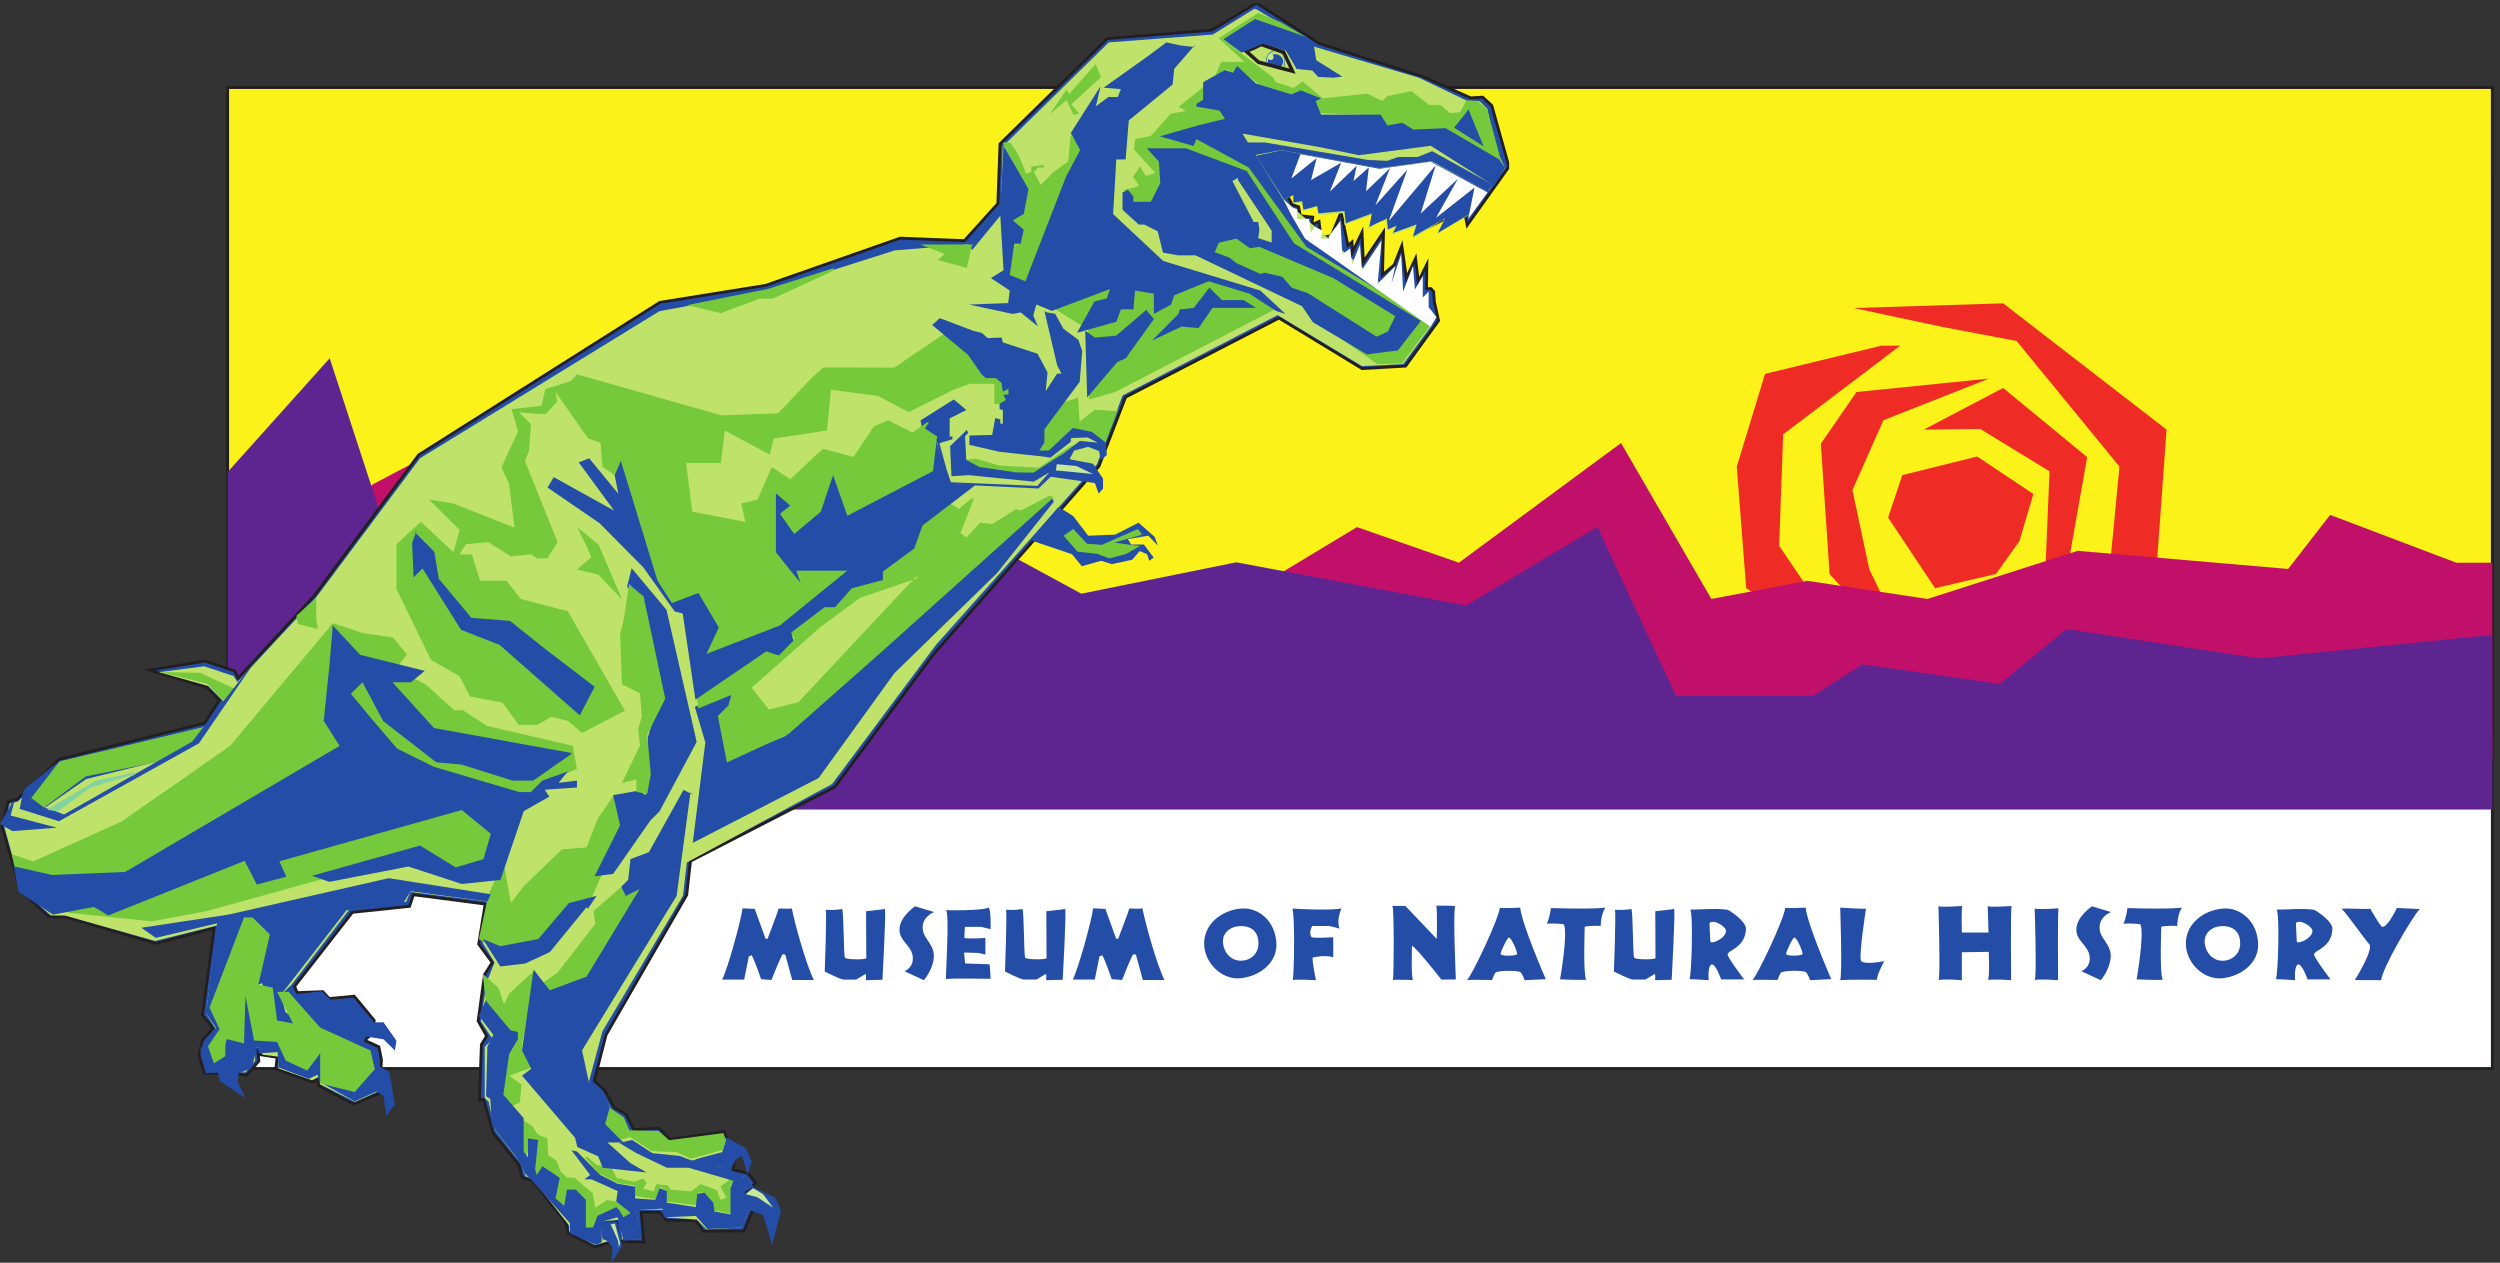 <svg xmlns="http://www.w3.org/2000/svg" xml:space="preserve" width="874.3" height="441.599"><rect width="100%" height="100%" fill="#333333" stroke="none"/><defs><clipPath id="a" clipPathUnits="userSpaceOnUse"><path d="M4566.81 2522.69H5696.9v-1104H4566.81Z" clip-rule="evenodd"/></clipPath><clipPath id="b" clipPathUnits="userSpaceOnUse"><path d="M1898.97 938.918h4463.6V742.879h-4463.6z" clip-rule="evenodd"/></clipPath><clipPath id="c" clipPathUnits="userSpaceOnUse"><path d="M0 3312h3968.22V0H0Z" clip-rule="evenodd"/></clipPath></defs><path d="M598.586 2852.86H6553.5V510.73H598.586v2342.13" style="fill:#fff;fill-opacity:1;fill-rule:evenodd;stroke:none" transform="matrix(.133 0 0 -.133 0 441.6)"/><path d="M598.586 2852.86H6553.5V510.73H598.586Z" style="fill:none;stroke:#231f20;stroke-width:7.5;stroke-linecap:butt;stroke-linejoin:miter;stroke-miterlimit:10;stroke-dasharray:none;stroke-opacity:1" transform="matrix(.133 0 0 -.133 0 441.6)"/><path d="M598.586 3090.17H6553.5V1382.58H598.586v1707.59" style="fill:#faf219;fill-opacity:1;fill-rule:evenodd;stroke:none" transform="matrix(.133 0 0 -.133 0 441.6)"/><path d="M598.586 3090.17H6553.5V1382.58H598.586Z" style="fill:none;stroke:#231f20;stroke-width:7.5;stroke-linecap:butt;stroke-linejoin:miter;stroke-miterlimit:10;stroke-dasharray:none;stroke-opacity:1" transform="matrix(.133 0 0 -.133 0 441.6)"/><g clip-path="url(#a)" transform="matrix(.133 0 0 -.133 0 441.6)"><path d="m4947.04 2411.39-305.95-74.18-74.28-243.76 24.76-319.73 295.34-196.06-208.68 307.35 10.61 293.22 307.73 233.16m350.16-390.07-147.91 98.63-196.77-48.97-37.32-111.55 123.49-185.7 160.13 37.41 61.74 86.39" style="fill:#ee2c25;fill-opacity:1;fill-rule:evenodd;stroke:none"/><path d="m4874.54 2510.32 392.61 12.37 429.75-332.08-24.76-342.68-258.2-344.45 134.4 332.08 24.77 257.89-270.59 330.32-196.31 37.1m233.45-883.2-281.2-86.56-270.58 74.19 245.82-146.61h208.69" style="fill:#ee2c25;fill-opacity:1;fill-rule:evenodd;stroke:none"/><path d="m5230.01 2324.86-348.4-35.32-93.73-136.02 22.99-342.68 235.21-257.89-130.87 270.26-44.21 208.43 81.35 183.71 277.66 109.51" style="fill:#ee2c25;fill-opacity:1;fill-rule:evenodd;stroke:none"/><path d="m5267.15 2300.14 221.06-181.94-74.27-418.64-343.1-84.79 305.96 171.34 12.38 294.99-182.16 111.29-148.56-1.77 208.69 109.52" style="fill:#ee2c25;fill-opacity:1;fill-rule:evenodd;stroke:none"/></g><path d="m977.777 2045.22 267.993 142.14 94.85-268.67 1706.3-299.01 521.2 314.61 268-93.61 426.36 314.61 237.54-409.94 252.34 47.67 315.85-47.67 395.03 126.53 553.4-47.67 110.5 142.15 331.52-125.68h94.84v-520.01l-5939.434 31.2 363.711 693.35" style="fill:#c0106a;fill-opacity:1;fill-rule:evenodd;stroke:none" transform="matrix(.133 0 0 -.133 0 441.6)"/><g clip-path="url(#b)" transform="matrix(.133 0 0 -.133 0 441.6)"><path d="m2406.18 937.16 50.14-15.152s-30.7-10.824-30.19-41.129c0-29.766 32.75-43.297 29.17-79.555-3.59-33.551-26.1-58.445-26.1-58.445l-51.16 23.812s25.07 8.118 22 38.422c-3.58 30.305-36.84 41.129-34.79 73.059 1.54 33.012 40.93 58.988 40.93 58.988m1254.92 1.129c5.34-.539 34.15 0 34.15 0l82.7-86.945s1.6 73.445-1.07 87.484c0 0 40.55.543 49.62-1.078-6.41-10.262 1.6-192.797 1.6-192.797l-37.89-.539s-66.15 84.246-77.35 89.106c0 0-2.67-75.067 2.13-90.188 0 0-42.68 1.621-52.29 0 2.14 2.16 3.74 189.016-1.6 194.957m-1173.65-192.84c2.62 3.192 117.24 1.063 117.24 1.063s-1.05 34.008-3.14 38.261l-63.85 2.125-2.62 28.692 37.68-1.063 18.32-4.25v43.575s-52.34-3.188-55.48.531l1.57 28.691h42.4l25.12-5.844s2.09 58.985-6.81 56.325c-13.08-7.969-107.81-7.438-110.43-6.375 9.95-9.563-1.57-178.539 0-181.731m1954.7.098c12.3 0 50.82-2.664 50.82-2.664s-3.74 39.469 8.56 41.601c11.24-1.597 24.08-39.468 24.08-39.468h60.45s-43.87 57.605-43.33 65.605c.53 11.734 47.07 17.602 48.15 67.738 0 20.27-44.41 49.071-48.15 49.606-28.89 4.801-77.58 0-98.44.531 8.56-9.598 3.74-176.016-2.14-182.949zm55.1 99.172c.54-8.535 38.52 6.398 41.2 26.133 1.07 13.336-26.75 26.671-34.24 25.605-7.5-1.07-6.96-.535-9.1-3.734 0 0 1.6-43.739 2.14-48.004m-1331.04-5.063c0-50.199 45.54-96.777 96.38-91.601 51.36 5.691 95.84 41.402 93.72 91.601-2.65 57.965-46.07 95.746-93.72 91.606-50.31-4.66-96.38-40.367-96.38-91.606zm49.78 0c2.64-24.84 21.18-45.539 46.6-45.539 25.41 0 46.59 18.113 46.59 45.539 0 24.844-12.71 45.543-46.59 45.543-25.42 0-49.78-16.558-46.6-45.543m781.29 93.989c4.81-45.395 67.39-188.063 67.39-188.063l-55.63-2.703s-4.81 15.133-11.23 21.078c-5.35 4.863-61.51 5.402-66.33-2.16-3.21-4.867-8.02-18.375-8.02-18.375s-54.56 1.082-65.79 0c10.7 8.644 81.3 155.094 86.12 189.68 2.14-1.622 53.49.543 53.49.543zm-51.26-122.137c2.68-5.945 39.05-4.863 42.8-.543 2.67 3.246-13.91 44.316-21.4 43.773-4.28 0-23-39.449-21.4-43.23m892.74 122.137s59.18-3.774 67.79-2.696c0 0-20.44-130.41-12.37-137.953 10.76-10.238 60.26 0 60.26 0s-20.45-38.262-18.83-49.039c0 0-74.79 1.078-96.85-1.078 5.92 17.246 0 190.766 0 190.766m-2667.54-5.684c3.68 0 23.11-1.625 43.07 2.164 4.73-7.035 3.68-120.141 7.35-127.719 0-4.867 45.7-6.492 56.21-2.164l-.53 123.93s41.5 4.328 49.38 5.953c3.67-5.953-6.31-186.164-6.31-186.164l-43.59-1.082s1.57 16.777-1.05 16.234c-5.26-3.246-24.69-14.609-24.69-14.609h-32.57c-7.35-.543-49.89 21.105-49.89 21.105s5.78 155.856 2.62 162.352m1906.79 4.609s-3.22-27.945-10.73-40.84c0 0 30.58 1.075 45.06-2.148 10.73-26.332-10.19-144.551-10.19-144.551s48.81-2.152 68.66-1.074c-8.58 16.656-3.76 139.711-3.76 139.711s20.92 3.762 41.84 1.613c0 0 0 29.555 12.34 48.364-40.77-4.836-143.22-1.075-143.22-1.075m-678.5-189.687c2.68 3.238 60.61 0 60.61 0s-10.19 50.219-8.58 59.398c0 0 29.5 8.102 54.17 1.082v52.383s-53.64-3.242-56.86.539c-9.12 10.801 1.61 29.16 1.61 29.16h43.45s10.72-1.621 28.42-7.019c-8.58 22.679 3.22 48.058 4.83 53.461-18.77-6.481-126.04-1.621-128.72-.539 6.43-22.684 4.82-157.684 1.07-188.465m-1447 189.004c-4.28-32.754-38.01-155.715-53.54-187.395h57.82l12.32 61.211 7.49 2.688c8.57-15.036 24.63-62.825 24.63-62.825l27.31-2.148s25.69 66.043 29.98 67.656l6.42-1.074 18.2-66.582h56.75c-20.88 42.418-50.86 151.418-57.82 188.469-9.64-2.684-30.52.535-34.8-1.074-1.07-6.446-28.91-78.93-28.91-78.93h-5.35l-28.38 78.39-32.12 1.614m692.73-3.926c3.68 0 23.11-1.625 43.07 2.164 4.73-7.035 3.68-120.141 7.35-127.719 0-4.867 45.7-6.492 56.21-2.164l-.53 123.93s41.5 4.328 49.37 5.953c3.68-5.953-6.3-186.164-6.3-186.164l-43.59-1.082s1.57 16.777-1.05 16.234c-5.26-3.246-24.69-14.609-24.69-14.609h-32.56c-7.36-.543-49.9 21.105-49.9 21.105s5.77 155.856 2.62 162.352m229.21 3.926c-4.28-32.754-38.01-155.715-53.54-187.395h57.83l12.31 61.211 7.5 2.688c8.56-15.036 24.63-62.825 24.63-62.825l27.3-2.148s25.7 66.043 29.98 67.656l6.43-1.074 18.2-66.582h56.75c-20.88 42.418-50.86 151.418-57.82 188.469-9.64-2.684-30.52.535-34.8-1.074-1.07-6.446-28.91-78.93-28.91-78.93h-5.36l-28.37 78.39-32.13 1.614m1372.02-3.926c3.67 0 23.11-1.625 43.07 2.164 4.73-7.035 3.67-120.141 7.35-127.719 0-4.867 45.7-6.492 56.2-2.164l-.52 123.93s41.49 4.328 49.37 5.953c3.68-5.953-6.3-186.164-6.3-186.164l-43.6-1.082s1.58 16.777-1.05 16.234c-5.25-3.246-24.69-14.609-24.69-14.609h-32.56c-7.35-.543-49.9 21.105-49.9 21.105s5.78 155.856 2.63 162.352m501.41 5.684c4.81-45.395 67.39-188.063 67.39-188.063l-55.63-2.703s-4.81 15.133-11.23 21.078c-5.35 4.863-61.51 5.402-66.32-2.16-3.21-4.867-8.03-18.375-8.03-18.375s-54.56 1.082-65.79 0c10.7 8.644 81.3 155.094 86.12 189.68 2.14-1.622 53.49.543 53.49.543zm-51.25-122.137c2.67-5.945 39.04-4.863 42.79-.543 2.67 3.246-13.91 44.316-21.4 43.773-4.28 0-23-39.449-21.39-43.23M6157.3 930.605c16.62 2.157 54.13-1.617 75.57 0 0 0 26.26-47.472 31.62-47.472 14.47-.539 38.05 49.629 38.05 49.629s18.22-1.078 60.03-2.696c-22.51-25.355-98.62-155.898-101.3-187.187l-69.13.539s50.91 81.457 37.52 94.402c-8.58 8.633-58.42 79.84-72.36 92.785m-745.57-187.722s-1.61 180.363 1.07 189.004c0 0-62.09-4.321-62.63 0 0 0 5.89-187.387 0-188.465 12.31 3.238 61.56-.539 61.56-.539m572.5 2.664c12.31 0 50.82-2.664 50.82-2.664s-3.74 39.469 8.56 41.601c11.24-1.597 24.08-39.468 24.08-39.468h60.45s-43.87 57.605-43.33 65.605c.53 11.734 47.08 17.602 48.15 67.738 0 20.27-44.41 49.071-48.15 49.606-28.89 4.801-77.58 0-98.44.531 8.56-9.598 3.74-176.016-2.14-182.949zm55.1 99.172c.54-8.535 38.52 6.398 41.2 26.133 1.07 13.336-26.75 26.671-34.24 25.605-7.49-1.07-6.96-.535-9.09-3.734 0 0 1.6-43.739 2.13-48.004m-879.61 93.32s-62.11-4.324-62.64 0c0 0 5.89-193.535 0-194.617 0 0 12.31 3.242 61.57-.543v73.523l70.68 1.082s3.21-72.98-2.68-74.062c0 0 12.31 3.242 61.57-.543 0 0-1.6 186.512 1.07 195.16 0 0-62.11-4.324-62.64 0l2.14-69.738h-70.14s-1.61 61.09 1.07 69.738m587.93-98.383c0-50.199 45.54-96.777 96.37-91.601 51.37 5.691 95.85 41.402 93.73 91.601-2.65 57.965-46.07 95.746-93.73 91.606-50.3-4.66-96.37-40.367-96.37-91.606zm49.78 0c2.64-24.84 21.18-45.539 46.59-45.539 25.42 0 46.6 18.113 46.6 45.539 0 24.844-12.71 45.543-46.6 45.543-25.41 0-49.77-16.558-46.59-45.543M5500.8 937.16l50.14-15.152s-30.7-10.824-30.19-41.129c0-29.766 32.75-43.297 29.16-79.555-3.58-33.551-26.09-58.445-26.09-58.445l-51.16 23.812s25.07 8.118 22 38.422c-3.58 30.305-36.84 41.129-34.79 73.059 1.53 33.012 40.93 58.988 40.93 58.988m93.21-4.59s-3.22-27.945-10.73-40.84c0 0 30.57 1.075 45.06-2.148 10.73-26.332-10.2-144.551-10.2-144.551s48.82-2.152 68.66-1.074c-8.58 16.656-3.75 139.711-3.75 139.711s20.92 3.762 41.84 1.613c0 0 0 29.555 12.34 48.364-40.77-4.836-143.22-1.075-143.22-1.075" style="fill:#244da7;fill-opacity:1;fill-rule:evenodd;stroke:none"/></g><path d="m598.586 2079.02 268.332 299.22 159.972-490.09 407.66 175.4 381.86-237.31 789.51 61.91 237.37-128.97 407.66 82.54 603.75-113.5 345.73 206.35 206.41-443.66h361.22l129.01 82.54 361.21-51.58 175.45 144.45 505.7-77.39 614.07 61.91V1191.7H598.586v887.32" style="fill:#5e2590;fill-opacity:1;fill-rule:evenodd;stroke:none" transform="matrix(.133 0 0 -.133 0 441.6)"/><g clip-path="url(#c)" transform="matrix(.133 0 0 -.133 0 441.6)"><path d="m3469.37 3205.37 273.04-87.23 125.02-55.55 31.71 1.79 23.91-22.1 45.17-160.7-109.77-153.83-5.37 27.78-54.73-31.07 10.18 24.2-76.89-38.53 13.18 34.35-62.51-22.11-2.4 9.26-23.33-3.58-4.47 21.81-44.28-17.03 8.09 34.05-71.8-23.6-6.88 27.18-61.89-8.06-.89 28.67-31.12-11.34-42.46 34.34-14.06-9.86 10.77-21.8 17.64-6.27 4.19-23.3 32.88-3.88-2.37-19.72 18.85 8.37 5.37-42.42 26.9 5.08 25.73 61.83 17.96-87.52 10.77 8.96 1.17-26.88 25.14 52.27 3.58-77.66 52.95 78.56-2.69-112.31 30.79 25.68 20.06 50.49 11.94-85.13 24.21 51.97 7.2-61.53 22.43 45.7-.9-63.32 11.66-.3 7.19-8.07 1.79-26.28 11.08-49.89-86.76-119.47-114.25-6.57-218.61 132.91-403.45-207.89-69.99-181.61-434.56-493.74L2195.3 1251l-379.53-195.05-9.87-89.016-212.04-367.696-31.11-120.675 26.02-23.895 26.32-46.594 30.51-17.324 21.53-40.926 65.8 3.883 29.01-29.269 141.76 20.312 29.91-66.312-6.58-34.051 39.18-8.66 20.63-25.09-24.22-25.395 2.09-37.035 21.54 6.871-29.91-71.387-106.78-.601-18.84 27.18-78.65 1.793-16.75 20.91-49.05-.297 6.58-78.262-65.2 1.793-6.58 51.078-32-2.988 1.5-33.453 24.22-13.14-48.45-16.43-70.88 35.843-7.48 27.778-86.13 110.218-29.01 8.965-7.78 33.152-67.59 83.04-25.72 89.609-11.07-2.094 5.39 146.063 13.75 22.105-22.43 39.727 16.75 121.57 20.34 32.258-35.59 48.09 17.05 105.441-188.72 24.492-10.17-30.468-150.437-15.829L774.684 726.48l6.879-16.425 67.292 2.687 16.747-18.222 65.796 6.273 52.637-63.621-3.285-34.051-22.133-18.219 37.684-17.328 6.879-33.75-4.785-88.117-69.086-28.676-91.219 48.391-1.496 17.922-15.852-7.766-95.406 34.051 3.59 30.465-44.563 6.871-6.578 16.43 2.988-33.157L649.07 493.5l-22.726 2.984-88.824 2.391-14.356 46.895 8.969 38.535 28.113 32.558-27.812 34.047 30.804 228.805-153.425-40.027-235.973 68.703-45.758 1.793-74.77 69.597L5.16 1147.95l16.149 63.91 24.527 7.18 110.059 104.54 381.921 94.68 39.477 60.94-32 32.85-151.332 46 144.75 23.9 78.062-25.99 9.571-19.11L827.32 1754.6l273.66 369.19 634.34 401.14 277.84 44.51 354.11 124.26 168.98-6.57 87.93 97.37 5.68 157.12 282.32 276.89 274.56 22.1 117.53 71.39 165.1-106.63" style="fill:#244da7;fill-opacity:1;fill-rule:evenodd;stroke:none"/><path d="m3468.91 3205.79 273.01-87.23 125-55.57 31.71 1.79 23.91-22.1 45.16-160.72-109.76-153.85-5.37 27.79-54.72-31.08 10.18 24.2-76.88-38.53 13.18 34.35-62.5-22.11-2.41 9.26-23.32-3.58-4.47 21.81-44.27-17.03 8.08 34.05-71.79-23.6-6.88 27.19-61.88-8.07-.89 28.68-31.11-11.35-42.46 34.36-14.06-9.86 10.77-21.81 17.64-6.28 4.19-23.3 32.88-3.88-2.38-19.72 18.85 8.37 5.37-42.42 26.9 5.08 25.73 61.83 17.95-87.52 10.77 8.96 1.17-26.89 25.14 52.28 3.58-77.67 52.94 78.57-2.69-112.33 30.79 25.69 20.05 50.49 11.94-85.14 24.21 51.98 7.19-61.54 22.43 45.71-.9-63.34 11.67-.29 7.18-8.07 1.79-26.29 11.08-49.89-86.75-119.49-114.23-6.57-218.58 132.93-403.4-207.91-69.98-181.64-434.5-493.81-260.16-349.52-379.48-195.08-9.87-89.019-212.02-367.743-31.1-120.692 26.02-23.898 26.32-46.6 30.5-17.326 21.53-40.932 65.79 3.884 29-29.274 141.75 20.316 29.9-66.322-6.58-34.055 39.18-8.661 20.63-25.093-24.22-25.398 2.09-37.04 21.53 6.872-29.9-71.397-106.76-.601-18.84 27.183-78.65 1.793-16.74 20.913-49.04-.297 6.58-78.272-65.2 1.793-6.57 51.085-32-2.988 1.5-33.458 24.22-13.142-48.45-16.432-70.87 35.848-7.47 27.781-86.13 110.234-29.01 8.966-7.77 33.156-67.58 83.051-25.72 89.621-11.06-2.094 5.38 146.082 13.76 22.108-22.43 39.732 16.74 121.586 20.34 32.262-35.59 48.096 17.05 105.456-188.69 24.495-10.17-30.473-150.419-15.83-151.91-194.779 6.878-16.428 67.284 2.687 16.744-18.225 65.788 6.275 52.63-63.63-3.285-34.055-22.13-18.221 37.679-17.331 6.881-33.754-4.787-88.129-69.077-28.68-91.207 48.397-1.496 17.925-15.849-7.767-95.394 34.055 3.589 30.469-44.556 6.872-6.577 16.432 2.987-33.161-31.698-36.743-22.724 2.985-88.813 2.391-14.353 46.901 8.967 38.54 28.11 32.563-27.809 34.051 30.801 228.835-153.406-40.032-235.941 68.712-45.752 1.793-74.76 69.607L5.16 1148.1l16.147 63.92 24.524 7.18 110.044 104.55 381.871 94.7 39.472 60.94-31.996 32.86-151.312 46.01 144.731 23.9 78.052-25.99 9.569-19.12 200.95 217.78 273.619 369.24 634.26 401.2 277.8 44.51 354.06 124.28 168.96-6.58 87.92 97.39 5.68 157.14 282.29 276.92 274.52 22.11 117.52 71.4z" style="fill:none;stroke:#231f20;stroke-width:7.5;stroke-linecap:butt;stroke-linejoin:miter;stroke-miterlimit:10;stroke-dasharray:none;stroke-opacity:1" transform="scale(1 1)"/><path d="m3761.82 2460.79-72.25-98.02-108.36-5.16-221.89 134.13-407.66-211.51-67.09-180.57-423.14-474.61-273.49-366.28-381.85-206.36-10.33-87.699L1584.2 608.75l-36.13-134.133 25.81-25.793 36.12-51.59 30.96-20.632 15.48-36.114h77.4l25.8-25.793 139.33 20.633 20.64-61.906-5.16-36.109 41.28-10.321 20.64-20.637-25.8-20.632 5.16-56.75 10.32 10.32-15.48-46.43-92.88-5.16-25.8 25.793-77.41 5.16-10.32 20.637h-72.24l5.16-25.797 5.16-51.586h-46.44l-5.16 51.586-51.6-5.156 5.16-46.43 15.48-5.16-36.13-10.316-67.08 36.109V98.02l-77.4 98.019-5.16 20.637-30.96 10.316-15.49 36.113-67.08 87.7-15.48 72.226-10.32 10.317V567.48l20.64 20.633-30.96 46.43 15.48 103.18 20.64 51.586-30.96 51.589 15.48 108.336-206.41 25.797-10.32-25.797-149.647-20.632-154.808-201.2 5.16-25.793h77.406l15.481-15.476 67.082 5.16 46.441-56.75-5.16-30.953-25.801-25.793 41.281-15.477 5.161-30.953v-82.543l-56.762-25.793-92.883 46.43v20.633l-20.644-10.317-87.723 30.953v30.954l-41.281 5.16-20.641 25.793v-41.27l-25.801-30.953-98.047 5.156-15.48 36.114 10.32 36.113 25.801 36.113-25.801 41.27 30.961 232.148-165.125-41.269-237.371 67.066h-36.121l-77.406 67.063L10.32 1150.43l15.48 56.75 20.641 5.16 108.368 103.18 381.855 92.86 51.602 67.06-41.282 41.27-129.004 36.11 118.684 15.48 77.406-25.79 10.321-15.48 206.406 221.83 273.493 366.28 629.55 386.92 278.65 51.58 340.58 108.34 190.93 15.48 87.72 108.33 5.16 149.61 278.66 273.42 273.49 20.64 108.36 67.06h5.16l129.01-77.38 20.64-20.64 278.66-82.54 129-61.91h30.96l20.64-20.63 5.16-36.11 25.8-87.7 15.48-30.95-87.72-118.66-92.88-56.75 20.64 41.27-82.57-51.59 5.16 30.96-61.92-20.64 10.32 20.64-20.64-10.32-5.16 30.95-46.44-25.79 10.32 36.11-72.24-25.79V2760l-67.09-5.16-5.16 20.64-36.12-10.32-5.16 20.63h-20.64v20.64l-25.8-10.32" style="fill:#bfe36a;fill-opacity:1;fill-rule:evenodd;stroke:none"/><path d="M3353.84 3177.87c10.07 0 20.15-9.11 20.15-19.47s-9.75-16.64-9.75-16.64l-27.95 7.53s-3.58 5.66-2.61 9.11c0 10.36 10.08 19.47 20.16 19.47" style="fill:#244da7;fill-opacity:1;fill-rule:evenodd;stroke:none"/><path d="M3353.89 3186.53c12.09 0 24.72-13.56 23.92-29.43-.81-12.9-6.72-20.17-6.72-20.17l-40.59 13.56s-.27 0-.53 6.61c0 17.86 12.09 29.43 23.92 29.43zm-.27 1.66c12.9 0 26.34-14.55 25.53-31.42-.81-13.89-7.26-20.17-7.26-20.17l-43 14.55s-.26-1.33-.53 5.62c0 19.18 12.89 31.42 25.26 31.42" style="fill:#244da7;fill-opacity:1;fill-rule:evenodd;stroke:none"/><path d="M3349 3170.13c0-4.27-3.47-7.74-7.75-7.74-4.27 0-7.73 3.47-7.73 7.74s3.46 7.74 7.73 7.74c4.28 0 7.75-3.47 7.75-7.74" style="fill:#c8e89a;fill-opacity:1;fill-rule:evenodd;stroke:none"/><path d="m3316.85 3201.93 59.1-20.8 21.68-47.09-87.91 23.4-31.48 28.31 19.3 6.93zm2.67 1.73 56.73-19.93 24.35-52.29-90.88 23.69-32.97 29.18 20.79 8.08 21.98 11.27" style="fill:#244da7;fill-opacity:1;fill-rule:evenodd;stroke:none"/><path d="m3316.41 3202.35 59.09-20.8 21.68-47.1-87.9 23.41-31.48 28.31 19.31 6.94zm2.67 1.74 56.72-19.94 24.35-52.3-90.87 23.7-32.96 29.18 20.79 8.09z" style="fill:none;stroke:#231f20;stroke-width:7.5;stroke-linecap:butt;stroke-linejoin:miter;stroke-miterlimit:10;stroke-dasharray:none;stroke-opacity:1" transform="scale(1 1)"/><path d="m3434.45 3225.43 19.93-22.07 6.65-41.52 68.58-42.97-23.87-2.91-39.58 2.04-15.4 16.84-41.38 4.06-27.8 47.91-60.72 18.58-56.18-23.8-49.85 37.16 85.19 51.98 134.43-45.3m492.49-391.66-161.04 88.96-38.46-15.23h-51.38l-27.94-10.14-51.38 2.38-271.31 45.98h-48.68l22.84-33.14 69.4 12.84 258.1-47.17 138.81 17.91 144.82-79.41 16.22 19.4v-2.38" style="fill:#244da7;fill-opacity:1;fill-rule:evenodd;stroke:none"/><path d="m2894.89 3117.32-78.54-71.64 20.78-23.16-14.06-4.57-18.33 39.32-44.01-36.89 44.01 64.63 6.72-11.58 69.68 78.64 13.75-34.75m-78.82-145.8-7.18-75.7-38.29-27.55-34.1-34.51-17.95 34.51 11.37 11.51h13.46l2.39 6.96-34.1-4.54v-13.93l-13.46-4.54-20.64 50.56-20.35 29.67-15.85 2.42-4.49-2.42 65.82-121.41-11.37-66.6-31.71-13.93 31.71-25.13-11.37-39.05h-11.37l-15.85-80.23 45.47-18.17 145.08 348.48-29.61 43.6m348.91 118.72-63.52-51.19 20.27-10.18-40.55-7.49-53.38-58.97-40.56-7.49-2.69-28.14 56.07-61.37-25.65-7.78-15.2 25.74-17.9-28.14 15.51-23.05-12.83-5.09-25.34-5.09v-48.5l43.24-43.4 17.59 2.39 35.79-23.05 10.14-43.41 88.87-12.57 279.42-135.62 20.58-35.63 169.39-119.44 64.41 1.79 85.89 115.26-332.51 201.78-155.08 209.26-139.86 79.33-7.45-23.05-66.2 17.96 157.75 45.81-25.65 35.92h-45.62l17.89 15.27-7.75 33.23-5.07-5.09m137.82 180.34 132.41-46.87-64.86 37.86-59.51 24.64-103.85-66.4 67.85-62.19h-61.3l-16.96-38.46 29.45 19.23 19.35-10.51 9.52 15.92 58.32-45.97 85.99-25.84 23.21 9.92 39.87-18.63-2.97-12.62 14.87-27.94 158.89-6.31 14.88-30.04 40.17 10.81 29.76-19.23 86.88 4.21 145.2-88.03-36.6 138.5-27.07 22.54-28.27 1.2-16.36-31.24-26.19-2.41-25.59 21.63h-29.46l-46.71 36.36-63.68-12.92-12.79-12.92-40.17 19.22-116.34-12.31-53.26 44.46-23.21-17.12-46.72 15.02-8.33 12.92-81.23 61.29-49.1 38.45 83.91 53.78" style="fill:#75c93a;fill-opacity:1;fill-rule:evenodd;stroke:none"/><path d="m3916.62 2821.91-44.4-59.55-91.49-54.54 19.5 38.62-84.9-48.35 9.6 32.14-62.09-22.41 9.89 19.16-23.09-9.72-3 29.18-45.9-22.7 6.6 35.38-68.7-25.65-3.3 32.13-68.7-6.48-3.3 19.45-35.99-9.73-3.3 22.41-23.1-3.24v19.45l-25.2-11.2-73.2 114.38 66.9 14.45 259.79-46.88 135.89 17.1 144.89-77.83 6.6 4.43" style="fill:#244da7;fill-opacity:1;fill-rule:evenodd;stroke:none"/><path d="m3860.61 2744.8 16.55 82.42-101.1-79.7 57.47 102.64-97.79-91.17 39.42 126.8-123.36-146.43 48.74 134.95-83.95-93.89 38.21 97.51-62.88-60.68 7.52 63.1-40.62-36.22 8.73 40.45-70.71-67.93 29.79 75.78-79.14-45.59 14.44 57.66-66.49-53.73 24.07 64 207.91-38.34 134.5 18.71 149.54-80.91-50.85-69.43" style="fill:#fff;fill-opacity:1;fill-rule:evenodd;stroke:none"/><path d="m2351.49 1549.89-198.79-275.27L1821.57 1104l33.08 264.17-27.67 93.56 104.96 38.68-11.13-38.68-21.95-27.59 16.54-110.04 149.17 60.56 701.06 627.3 5.42-10.79-148.87-187.41-270.69-263.87" style="fill:#244da7;fill-opacity:1;fill-rule:evenodd;stroke:none"/><path d="m2767.13 2009.34-447.75-401.99-245.7-217-162.3-74.83-23.79 122.12 27.7 27.54 7.83 27.83-87.02-35.62-4.21 35.62 186.38 133.8 27.71-19.46 43.66 35.32-27.71 27.54 99.07 70.94 27.7-7.78 43.66 51.18 79.19 19.75 15.66 27.54 71.36 51.19 31.92 75.13 67.15 39.21 23.79-15.57 31.91 27.54h7.84l-35.84-90.7 15.96-11.67 35.83 39.21 31.62-3.89 63.23 39.51 12.05-3.89 75.27 39.21 11.75-3.89m162.2 225.96-55.07 3.95-39.52-31.92-3.89 63.85-35.32-11.86-70.95-79.96-3.89-56.25 35.32-11.86 70.95 63.85h43.4l27.54-35.88 39.52 103.98" style="fill:#75c93a;fill-opacity:1;fill-rule:evenodd;stroke:none"/><path d="m2409.83 1805.61-310.64-331.82-77.67-18.99-45.15 57.24 180.91 159.53 103.55 76.51 149 51.01" style="fill:#bfe36a;fill-opacity:1;fill-rule:evenodd;stroke:none"/><path d="m3349 2505.14-417.39-216.03-67.88-19.2-2.68 183.33-100.32 62.71 176.24 65.71 246.8 8.1 113.72-43.81 51.51-38.11" style="fill:#75c93a;fill-opacity:1;fill-rule:evenodd;stroke:none"/><path d="m3141.03 3200.78-53.47-61.64-4.18-41.09-115.28-94.4-8.36-102.74h-24.49l-8.36-143.53 131.7-123.28 255.36-77.72 57.64-53.6 8.37-8.04-24.79 8.04-69.89 45.26-107.22 32.76-90.5-36.92-8.36-24.42-45.09-24.72v53.3l-49.58 8.34-4.19-49.43h-32.85l-12.24-32.75-103.04-28.89 45.4 82.19 32.85 8.33 8.06 24.42-152.32-57.47-41.21 16.68-8.06-28.89 12.24-28.59-45.4 36.93-20.61-4.17-37.03 8.04-78.25 16.68 103.04 3.87 4.18 33.05-49.58 32.76 33.16 20.54-8.37 143.53-74.07-90.22-12.24 16.38 87.21 108.39 7.47 150.08 65.7-114.94-12.24-65.52-28.98-16.38 28.98-24.71-8.37-36.92h-16.42l-12.25-82.19 41.22-16.38 106.92 275.15 37.03 69.68-24.49 45.26 78.25 122.99-12.54-53.31 33.15 24.72h24.49l8.36 20.55-45.4 3.87 115.29 82.19 49.58 36.92 37.03-8.04 37.04-4.17v4.17m721.41-170.88 38.7-94.5-77.4 49.01 38.7 49.01z" style="fill:#244da7;fill-opacity:1;fill-rule:evenodd;stroke:none"/><path d="M3022.64 2930.24h96.03l159.55-59.69 124.37-190.02 333.43-204.2-60.25-77.43-81.72-10.34-141.96 84.52-28.33 41.96-280.34 133.87h-46.22l-39.07 7.09-14.02 56.15-35.49 17.73h-14.32l-42.64 38.72v45.51l14.31 7.09 14.02-17.44v-14.18h46.22l24.76 49.35-3.58 56.15-31.91 35.16" style="fill:#244da7;fill-opacity:1;fill-rule:evenodd;stroke:none"/><path d="m3255.29 2846.99 88.55-133.26v-31.11l-35.43 11.45 3.06 22.6-3.06 19.96h-11.9l-55.88 107.72 14.66 8.51v-5.87" style="fill:#bfe36a;fill-opacity:1;fill-rule:evenodd;stroke:none"/><path d="m3651.37 2449.42-31.85-14.43-180.67 114.55-42.56 14.42-24.7 28.56-46.14 10.83-10.72-3.61-63.69 28.56-17.86 14.43-38.99 14.43 10.71 24.95 46.14 10.83 35.42-25.26 24.7 3.61 194.96-82.37 162.81-100.12-17.56-35.77v-3.61M1616.39 1227.84l29.73-65.46-94.23-211.185-59.45-15.086-64.5-90.804-114.15-25.043-54.69 30.172 24.97 115.847 39.53 90.509 19.92-110.724 34.78 45.254 99.28 95.64 64.5 5.13 29.72 75.42 44.59 65.46" style="fill:#75c93a;fill-opacity:1;fill-rule:evenodd;stroke:none"/><path d="m1660.91 1826.25 91.65-109.62 79.33-347.16-97.66-182.59-24.34-24.33-97.66-140.25-48.68-6 67.01 133.94-18.33 79.28 67.01 12.02 18.33-12.02 6.01 42.65v109.61l30.65 103.31-48.98 249.86-36.36 42.64 12.02 48.66m-118.86-891.703-96.17-117.699-65.31-30.168-65.02-7.688-46.13 72.16 46.13-18.929 99.77 18.929 80.59 94.633 72.8 18.926-23.07-34.008m363.64-600.531 51.63-29.348 15.46-34.336-10.2-34.336-15.46 49.008-15.77-9.683-15.46-29.348-92.75 29.348 72.34 19.367 10.21 34.336" style="fill:#244da7;fill-opacity:1;fill-rule:evenodd;stroke:none"/><path d="m1588.73 429.941 17.56-24.511 33.9-23.035 14.83-34.258 76.28-1.477 28.15-24.512 142.57 18.606 7.27-18.606-8.78-25.691-83.85-23.035-36.62 17.129-66.29 2.953-57.52 37.211-23.3-7.09-48.73 45.777 14.83 41.641-14.83 27.465m338.61-217.051-28.77-20.551 15.72-29.621-15.72-5.742-8.9 25.086-43.02 16.019-24.62-19.039-53.4 4.231-8.6 11.785-30.26 3.023-5.94-19.039-28.77 7.254 10.09 14.809-8.61 11.785-24.32-8.766-46.28 10.278-14.54 29.316-22.84 1.512-16.02 4.23-24.33 20.555-5.93-1.512 37.38-42.617 53.4-26.293 40.35-4.535-1.19-27.805 56.06-8.765 11.57 32.34 15.73-8.766-1.19-29.617 83.36-10.278 2.97 33.852h13.05l21.65-22.063 4.16-24.785 46.27-8.765v73.445l8.61 14.508-7.12 6.043m-623.22 896.121-18.85-71.43-97.54-22.41-86.47 52.59-555.324-153.899-142.722-26.296-217.52 22.414L38.441 1040.19l-7.48 33.77 56.25-18.83 232.781 105.19 285.141 198.73 270.183 322.75 78.993-26.3 78.691-11.36 37.4-45.12-29.92-37.36 78.99-41.24 74.8-67.53h22.74l63.73-41.25 225.3-52.59 11.07-60.07-105.02-48.71-116.39-138.66" style="fill:#75c93a;fill-opacity:1;fill-rule:evenodd;stroke:none"/><path d="m874.203 1676.64 72.93-78.28 169.767-42.11-36.47-29.95h-48.41l109.09-120.38 364.05-66.12-103.12-72.05h-54.7l-133.6 42.11-66.65 5.92-139.58 108.52-54.401 102-30.484-30.24 54.695-66.12 66.65-77.98 97.14-48.03 224.46-66.43h30.19l30.49 30.25 66.65 24.02-24.21-29.95 48.42 5.93v-18.09l-84.88-5.93 12.25-18.09-67.25-38.25-36.46-107.34-24.81-73.53-101.62-10.668-140.48 45.958-208.028-40.33-45.43 16.01 284.238 79.47 93.56-57.52 72.93 21.64 19.42 66.72-76.21 62.56-479.719-134.91 18.234-40.33-77.414-20.753-32.281 62.263-358.363-143.509-37.961 22.535-107.598-20.461-90.562 59.899L36.12 1042.4l100.426-22.83 192.484 8 564.004 331.5-41.847 65.83 14.945 144.4 8.371 100.22-.301 7.12" style="fill:#244da7;fill-opacity:1;fill-rule:evenodd;stroke:none"/><path d="m1517.11 1934.58 56.78-46.53 61.91-144.35-61.91 65.21-56.78 13.93 37.75 32.6-14.19 32.61-23.56 46.53m137.38-149.61-14.49-94.55-9.36-37.52 4.83-132.07 47.41-23.71 4.83-61.24-9.66-33.02 4.83-42.62-47.41-99.05 38.05 9.6v-33.02l28.39-4.8 9.36 51.93-9.36 103.86 47.41 94.25-57.08 268.94-28.38 23.42M1394.87 759.422l-55.79-51.633-13.87-28.351-13.87 42.378-41.92 37.606 9.44-89.234 69.37-74.911-32.47-140.867 23.32-46.859 27.75 14.031 4.72 46.856-32.47 23.574 64.94 23.281-32.47 51.629 37.2 201.754m222.63 217.629-70.77-61.586 4.8-33.211-98.96-128.309-47.38-33.211 14.39-28.379 113.06 47.399 146.04 246.656-51.88-18.719-4.5 9.36" style="fill:#75c93a;fill-opacity:1;fill-rule:evenodd;stroke:none"/><path d="m1815.59 1237.02-36.47-272.489-248.68-406.039 18.23-84.851 30.19-17.926 24.21-48.699-11.95-42.426 48.42-48.406h-42.45l60.68-54.371 42.44-24.504-115.37 12.25-11.96 30.175-54.69 24.5-5.98 24.204-139.58 163.429 24.21 18.227-24.21 48.398 30.48 212.137 42.44-54.379 96.85 36.148 139.58 230.36-36.46-18.227-11.96 24.203 18.23 18.226 5.98 54.38 48.42 18.22 91.16 163.73 24.22-12.25" style="fill:#244da7;fill-opacity:1;fill-rule:evenodd;stroke:none"/><path d="m1639.84 159.254 32.08-27.172-24.52-19.621-32.38 22.039-37.23-22.039-14.83-24.758-27.24 2.414-2.42 76.684-37.23 24.758-7.56-42.266-32.08 17.508-2.42 61.59-32.38 17.511-9.99-14.793-14.84 7.246v83.93h-4.84l-7.56-49.211-22.1 27.172 2.43 81.512 34.5-22.34 15.13-22.34 24.82-9.664 2.42-44.68 22.09-14.793 9.99-27.171 17.55-17.211h19.68l22.39-19.926 24.82-19.621 7.26-39.551 29.97 19.926 22.09-2.719h19.97" style="fill:#75c93a;fill-opacity:1;fill-rule:evenodd;stroke:none"/><path d="m1281.66 683.805 61.14-73.082 18.99-3.895v-19.172l-22.85-38.336-15.43-107.527 53.42-61.398v-88.36l11.28-15.273v50.015l26.71-3.89-7.71-76.981 3.86-15.273 15.13 23.066 45.71-30.551-11.28-53.914 22.86-19.171 7.42 42.234h22.85l26.71-26.957V92.559h19l11.28 30.546 49.57 23.063 7.71-7.484 11.28-19.172 19 11.383-37.99 30.55 3.86 26.957-68.57 30.852h-18.99l15.13 11.379-49.27 65.297 15.14-3.895 60.84-61.402 45.72-23.063 45.7-7.488v-30.848l53.13-3.894 11.28 30.851 19-7.789v-30.55l76.28-11.684 3.85 34.746 19 3.594 22.86-26.656 3.56-23.063 41.85-7.785v69.187l7.71 19.168-117.83 34.446h-57.28l-79.84 38.336-45.42 26.957 34.13 7.789 53.13-34.746 72.43-7.485 30.27-11.683 37.99 3.89 22.86 7.793 3.86-26.957 15.13-3.894 19.3-3.899 45.41-22.758 18.99-23.066-26.42-15.574v-42.231l11.28-3.593-15.13-46.125-91.42-3.895-30.27 34.441-83.71-3.593-3.85 22.765-68.56-3.593 11.57-76.977-45.71-3.895-15.13 61.7-41.86-11.68V54.219l-15.13-7.79-68.56 30.852v26.657l-102.7 115.316-15.14 15.273-22.85 42.235-64.71 84.461-3.85 69.187-11.29 7.488 3.57 130.59 15.43 30.852-37.99 49.719 18.99 42.234m517.1 1015.817 33.42-226.51 186.25 126.94 32.83-10.83 38.5 38.5-5.37 22.26 87.45 66.18h27.46l43.88 49.63 82.07 21.96v22.26l82.38 60.46 21.79 60.76 138.79 105.89-67.46 3.91-16.41 50.23-19.1 62.87 35.51 9.02v49.63l43.88 21.96-33.13 27.68-87.45-55.05 5.37-27.68 32.83-21.95-16.41-71.89-208.04-121.53-5.67 71.89-21.79 11.13v27.38l-27.46 44.21-16.41-27.67 16.41-21.96-27.45-33.09v-55.34l-65.67-60.47-21.78 49.63 21.78 16.55-49.24 49.63v-193.11l21.78-27.68 43.88-60.76 21.78 49.64h93.13l-175.2-115.82-60.29 5.42 5.67-16.55-126.26-82.71 43.88 55.34-38.2 71.59h-11.05l-16.41 38.51-54.92-16.55-54.62 60.77-93.12 303.5-27.46-10.83 16.41-82.72-76.7 93.55-27.46-10.83 93.12-126.94-158.79 88.14-16.41-27.37 136.99-93.85 114.92-116.11 82.37-115.81 21.2-5.41" style="fill:#244da7;fill-opacity:1;fill-rule:evenodd;stroke:none"/><path d="m2437.41 2209.79-37.74-26.84-64.4 32.2-37.45-16.1-53.62-80.2-80.58 21.47-85.67-80.2-48.54 32.2-37.44-85.56-42.84-10.44 10.79-48.3-139.6 26.84-16.17 128.19h91.37l10.48 85.27 117.73-63.5 11.07 42.33 139.6 21.17 10.79 107.03 123.42-16.1 80.58-42.63 118.02 58.73 42.84 15.8h64.41v-53.37h26.65l21.57 32.2-176.14 155.33-135.4-91.83-186.32.6-31.76-28.62-87.17-92.12-149.18-5.07-379.24 107.62-16.77-17.88-66.51-20.58-10.18-44.12-79.09-8.65 17.38-58.43-43.74-95.1 19.77-42.34 14.68-115.97-160.56 63.5-64.41 10.44 80.59-79.9-16.18-58.73-85.68 79.89-64.4-58.73v-117.47l91.06-186.93 75.2-42.63 26.96-53.36 85.67-16.1 42.83-58.73h48.53l37.45 21.46 42.84-10.73 37.74-31.9 112.64 58.73-150.38 261.46-123.42 32.2-37.45 48h-69.79l-21.57 69.46h-32.05l16.17 26.54 59.01 5.37 59.02-37.27 53.62 5.36 16.17-10.73h26.67l26.96 42.64-85.98 213.76 10.78 26.53 5.4 69.47-32.36 32.2 41.04-3.88 29.96-1.19 29.96 32.49-4.19 25.94 85.67-122.83 32.35-10.73 5.39-64.1 32.05-21.47 16.18 37.57 96.46-315.13 37.74-58.73 69.8 26.53 53.62-90.63-32.35-69.46 193.21 74.83 177.04 143.99h-134.2l10.79-31.9-64.41 80.21v154.73l37.75-31.91-26.97-21.46 37.45-53.37 69.8 58.74 32.35 95.99 37.44-106.72 225.27 117.46 10.79 90.93-32.06 21.16 10.78 16.11h-5.39" style="fill:#75c93a;fill-opacity:1;fill-rule:evenodd;stroke:none"/><path d="m3942.34 2900.84-140.94 82.42-85.58-3.58-28.43 17.92-39.2-7.17-17.96 28.37h-156.5l-14.36 35.54 14.36 7.16-53.27 21.21-25.13-10.45-92.77 28.37-49.67 46.28-10.77-17.91-21.25 7.16-57.16-31.95v-46.29l-17.65-10.75V3040l60.44-10.45 14.37-21.5-71.22-17.62-99.95-28.67 88.88-25.38 7.18 18.21 137.95-74.95 151.42-208.45 334.25-200.09 4.49 17.92-330.96 195.61-175.96 284.3 203.19-35.54 103.24-21.2 188.82 24.78 166.38-105.42 29.32 48.09-15.56 21.2m-1967-2699.641 62.81-30.308 15.63-33.836-23.6-90.621-23.59 79.148-50.86 18.828v34.133l27.27 22.656" style="fill:#244da7;fill-opacity:1;fill-rule:evenodd;stroke:none"/><path d="m1980.14 196.039 26.35-15.754 26.64-35.836-41.74 27.805-30.5 8.031 19.25 15.754" style="fill:#c8e89a;fill-opacity:1;fill-rule:evenodd;stroke:none"/><path d="M3270 2531.29h-57.13l-32.85 32.67-40.85-53.16-36.71-4.16-4.14-12.18-69.26-69.79 77.55 36.83 44.99-3.86 36.7 53.16h114.25l-32.55 20.49m-253.66-29.21 17.88-20.56-73.91-103.07-22.65-10.28-78.98-93.1-5.07 175.62 25.63-18.14 55.74 5.14 81.36 69.52m-230.94-521.04 36.63-22.9 39.34-51.58 70.57 2.74 61.85 31.45 42.34-37.25 8.41-22.89-25.22 25.95-53.75-8.86 8.71-14.35h33.63l25.52-34.18-11.41-8.55-5.7 17.09-19.52 8.55-19.82-22.89-53.45-11.6-28.23 8.85-50.75-14.35-25.52 31.44-109.9 37.25 73.26 86.08h3.01" style="fill:#244da7;fill-opacity:1;fill-rule:evenodd;stroke:none"/><path d="m3003.26 1914.52-72.47-20.94 41.88-6.02 24.95-2.86-36.24-20.93-44.54-11.73-30.59 11.73-53.17 6.03-36.23 41.86 25.24 17.76 36.24-38.69 38.9-3.17 94.74 41.86 11.29-14.9" style="fill:#75c93a;fill-opacity:1;fill-rule:evenodd;stroke:none"/><path d="m1091.36 1920.37 50.69-51.19 11.85-70.94 85.67-102.67 101.37-7.79 93.67-74.83 128.94-98.49-39.12-75.13-210.76 185.29-101.37 39.51-101.38 161.65-23.42-23.65-3.85 90.7 11.56 31.43m498.28-1815.92h28.21l14.1-64.004L1607.59.004l3.21 41.394-25 28.48-1.6 38.462h9.29" style="fill:#244da7;fill-opacity:1;fill-rule:evenodd;stroke:none"/><path d="m1604.84 100.145 11.95 3.035 13.85-51.59-3.15-10.317-2.83 17.602-19.82 44.305" style="fill:#c8e89a;fill-opacity:1;fill-rule:evenodd;stroke:none"/><path d="m2827.81 2151.25-12.21-3.44-84.01-57.21-105.16 5.63-61.38 18.44-26.21-3.75 26.21-24.08 150.75-18.13 112.01 82.54" style="fill:#75c93a;fill-opacity:1;fill-rule:evenodd;stroke:none"/><path d="m2752.96 2498.76 21.45-3.3 21.75-39.55 39.59-29.37 9.97-29.67-6.65-80.61-92.76-124.67v-34.46l-13.29-21.58h24.77l63.15 59.34 49.55-9.89 36.56-27.87 3.33-32.96-16.62-14.69-3.33 24.58-29.61 11.39-36.55-9.9-11.79-22.77 61.34-11.69 26.59-39.25v-26.38l-11.49-13.18-9.97 27.87-116.02 16.48-32.33-30.86-235.67 11.38-18.74 59.34-14.2 58.44 42.3 8.39v-8.1l-34.14-10.18 19.03-69.83 11.18-32.96 227.22-9.59 31.72 35.66-41.09-24.57-170.41 17.08-45.92-2.7-3.63 78.81 44.11 42.86 3.33-8.09-8.16-8.39 3.32-62.34 34.14-18.58 95.48-14.08 47.14-.9 80.07 51.54 41.99 32.07 47.14-4.8-27.19 13.79-43.82-1.5v-9.89l-52.87-41.06-134.46 14.69-79.46 18.28v24.57l59.83 1.5 8.15 44.35 13.3-3.29v-11.39h6.64v36.26l-8.46 1.5v14.68l16.62 9.89-6.64 13.19 13.29 1.79v14.69l-14.81-8.09-3.32 22.77-14.81 13.19h-26.59l-9.96 8.39-36.56 52.44-94.58 78.82 19.94 17.98 86.42-32.67 24.78-6.59 14.8-13.19 36.56 1.5 3.32-12.88 91.25-29.67 26.29-49.15-4.84-49.44 29.92 46.15h11.48l-11.48 22.77-33.24 141.44 6.65-3.29" style="fill:#244da7;fill-opacity:1;fill-rule:evenodd;stroke:none"/><path d="m2778.91 2099.66 50.67-4.5 44.67-21.29-98.04 9.52 2.7 16.27" style="fill:#c8e89a;fill-opacity:1;fill-rule:evenodd;stroke:none"/><path d="m2555.06 2673.14-12.67-57.59-75.7 20.73 16.79 16.42-63.33 24.76h139.33m-370.54-70.21-157.54-72.38h-34.19l-101.95-37.97-89.17 21.06 212.53 42.42 174.48 55.17" style="fill:#75c93a;fill-opacity:1;fill-rule:evenodd;stroke:none"/><path d="M982.031 632.121h26.419l33.92-48.215-3.9-26.027-30.02 29.578-45.333 7.395-7.504-14.789 33.922-14.79 7.504-48.21 26.421-15.086 15.01-85.184-22.52-29.875-7.5 52.055-18.915 11.242-56.437-26.027-94.258 52.054-3.602 18.34-22.812-10.945-78.953 29.578-3.602 40.82-49.23-3.551-3.602 18.34-15.008-55.609-22.816-11.238-97.86-3.551-15.011 63.004 41.426 55.902-30.02 44.367 26.418 40.817v-59.453l26.117-29.579-30.019-37.265v-36.973h22.515v44.66l18.91 18.34 26.418-10.945 22.512 192.851h15.012V669.094l18.91-26.031v-40.817l22.516-14.789 18.91 11.238 33.922-11.238 15.011-33.422v-22.183l30.016-11.243 11.41 26.032 11.406 11.238 30.02 3.551v-18.34l7.504-48.508 79.25-22.184 30.015 44.665-3.898 40.816-41.426 14.789-108.969 40.816v14.789l-33.921 22.481-3.903 25.734-30.019 11.239-7.504 22.183 18.609 18.633 15.313-22.184 67.539 7.395 22.816-22.184 56.438 3.551 52.531-55.605" style="fill:#244da7;fill-opacity:1;fill-rule:evenodd;stroke:none"/><path d="m1290.06 968.988-7.76-19.133-202.76 26.907-19.11-30.793-149.309-19.133-172.297-222.125 11.649-46.039 42.101-26.906V608.75l-72.859 19.133-30.457 107.324-19.11-7.477 22.993 133.934-38.223 34.68-80.625-184.156-30.457-42.153 26.875 222.422-160.953-38.266-38.219 26.606 229.629 34.68 421.042 95.663 267.85-42.152" style="fill:#244da7;fill-opacity:1;fill-rule:evenodd;stroke:none"/><path d="m525.594 1551.35 93.636-43.13-31.011-32.78-42.258 46.37-122.82 31.01 102.453-1.47" style="fill:#75c93a;fill-opacity:1;fill-rule:evenodd;stroke:none"/><path d="m410.875 1317.28-184.121-45.3-130.316-90.6-44.836 13.59 125.836 108.72 323.105 63.42-85.184-49.83h-4.484" style="fill:#244da7;fill-opacity:1;fill-rule:evenodd;stroke:none"/><path d="M831.688 1744.6v-52.39l4.269-25.89-52.488 13.09-4.274 21.63 52.493 47.82M664.172 907.965l45.488-44.985-30.426-131.953 37.957-7.5 11.45-86.668 41.57-7.5-41.57 82.774h30.125l83.144-93.867 132.246-60.282 11.449-48.879-53.019-60.281-90.676 22.492v79.172l-34.043-45.285-56.633 26.395-22.593 48.879-60.551 3.898-22.594 116.66-3.918-124.457-45.488 11.399-3.617-14.997v-29.988l-30.125-18.894-15.364 44.984 30.426 45.285-26.508 56.379 90.676 237.219h18.981M534.004 1405.7l-36.68-46.34-84.011-42.48-187.543-38.03-110.043-81.99-43.485 32.68 84.309 88.82 380.113 90.02" style="fill:#75c93a;fill-opacity:1;fill-rule:evenodd;stroke:none"/><path d="m567.625 527.664 62.91 8.859-4.933-62.878 19.429-40.297-67.843 44.871-9.563 49.445m59 998.876-121.465-156.3-336.879-191.66-38.593 14.86-60.434 11.88 89.754 116.18-89.754-71.61-8.977-13.37-8.675-43.08 103.218-32.69 368.289 205.03 152.883 223.16-49.367-62.4" style="fill:#244da7;fill-opacity:1;fill-rule:evenodd;stroke:none"/><path d="m37.484 1212.34-9.52-36.52 121.684-31.88-116.921-8.99L0 1153.21l32.727 59.13" style="fill:#244da7;fill-opacity:1;fill-rule:evenodd;stroke:none"/><path d="m356.055 1285.23-118.375-35.88-86.285-62.81-27.547 4.49 127.457 76.26 104.75 22.43-9.082-13.46" style="fill:#83d3a1;fill-opacity:1;fill-rule:evenodd;stroke:none"/><path d="m3374.8 2796.11 20.64-20.63 15.48-5.16v-25.8h30.96l5.16-36.11 10.32 15.48 20.64-10.32-5.16-20.64h20.64l5.16-25.79-5.16 30.95 30.97 41.27 5.16-87.7 20.64 15.48 5.16-41.27 20.64 51.59 5.16-67.07 51.6 77.39-10.32-113.5 46.44 46.43-10.32-46.43 25.8 77.38 5.16-98.02 25.8 67.07 5.16-61.91 20.65 36.12v-56.75l15.48 15.47v-41.26l20.64-25.8-15.48-25.79-330.26 232.14-36.12 61.91-20.64 41.27" style="fill:#fff;fill-opacity:1;fill-rule:evenodd;stroke:none"/></g></svg>
